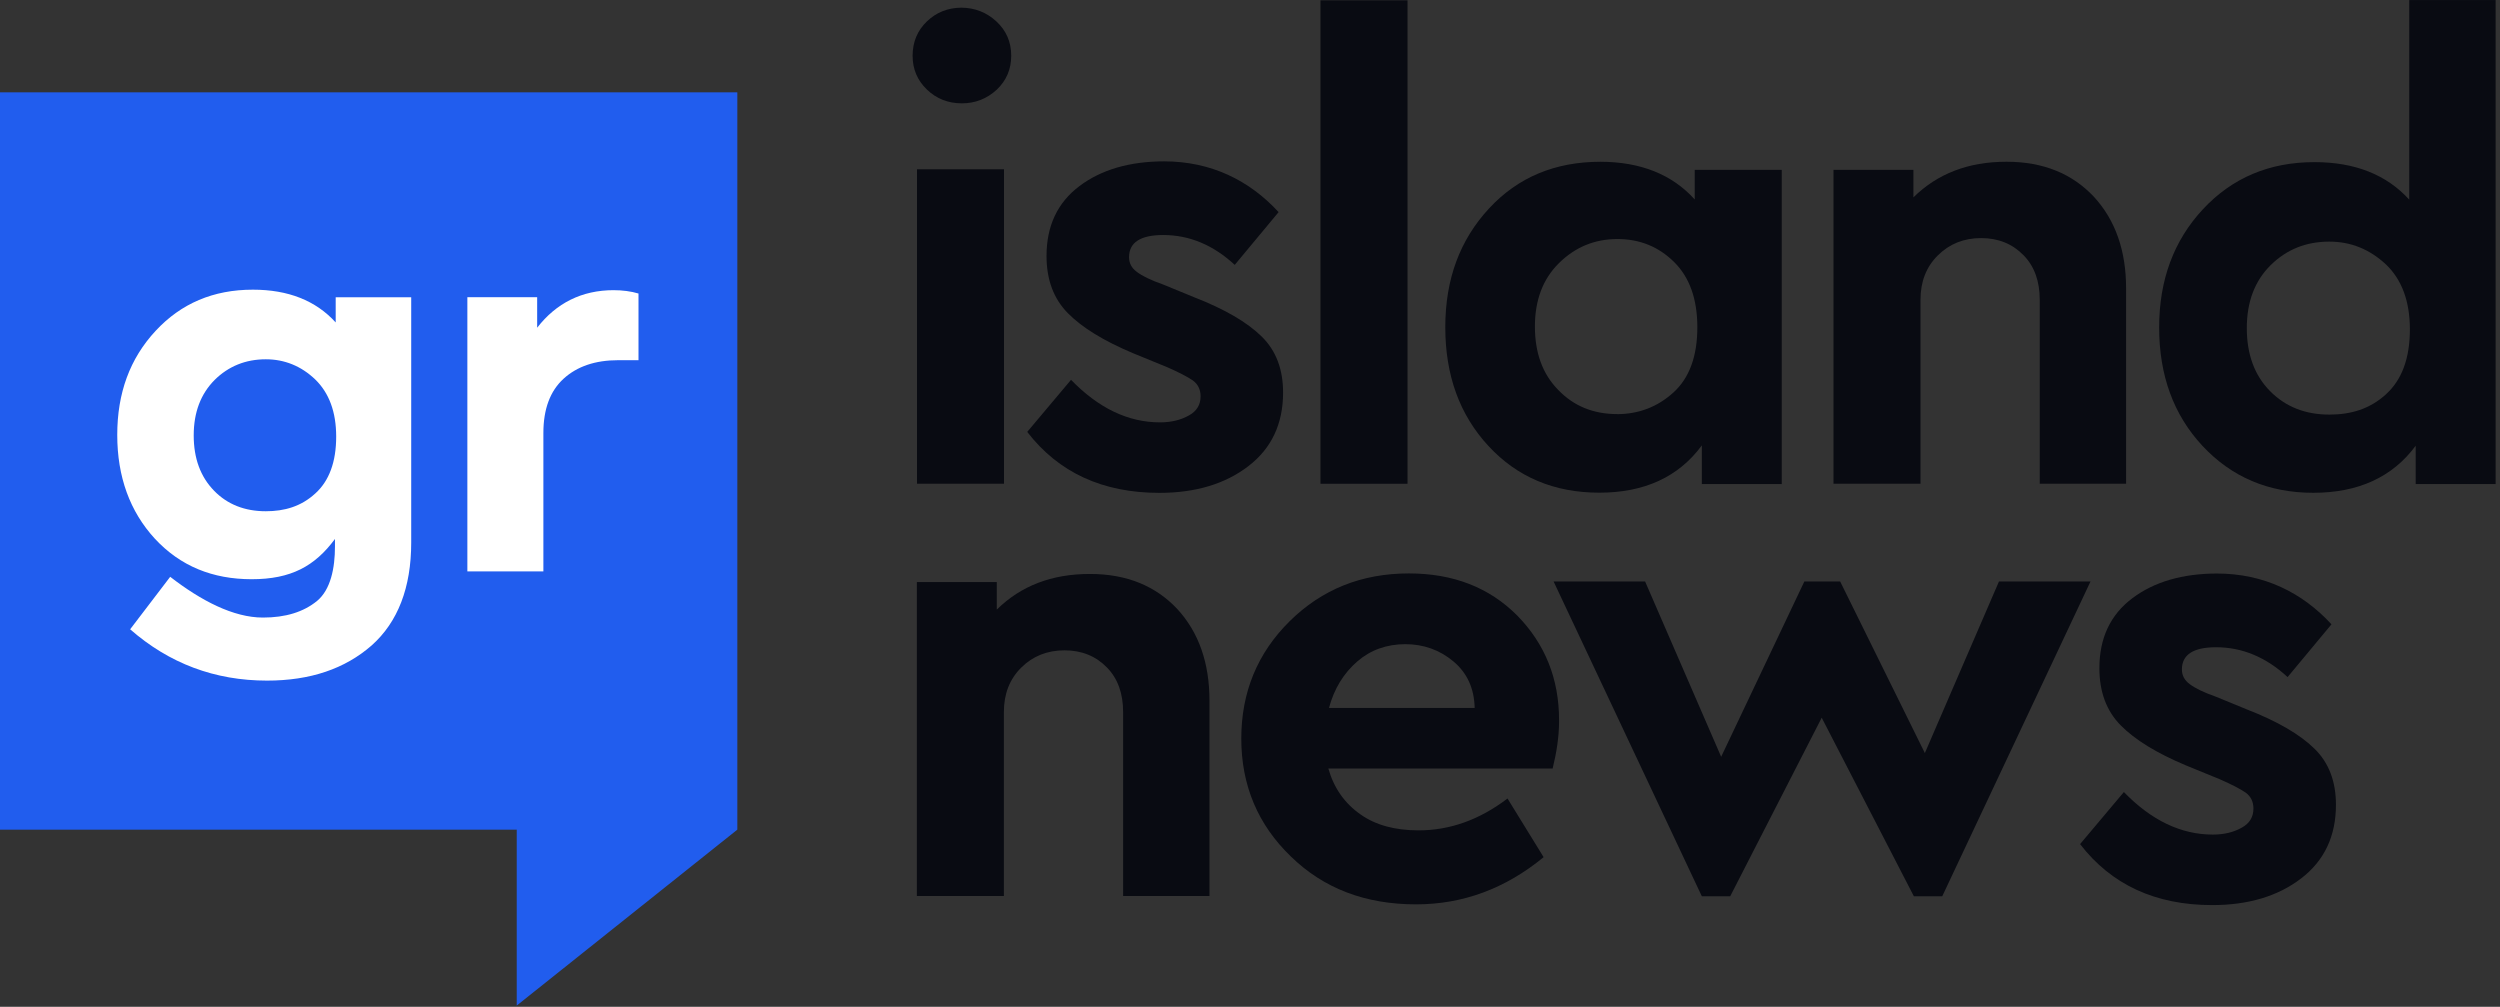 <svg width="221" height="89" viewBox="0 0 221 89" fill="none" xmlns="http://www.w3.org/2000/svg">
<rect x="0" y="0" width="221" height="89" fill="#333333" stroke="none"/>
<path d="M81.942 7.919C81.097 7.108 80.674 6.111 80.674 4.93C80.674 3.714 81.097 2.699 81.942 1.888C82.775 1.09 83.79 0.69 84.983 0.678C86.178 0.687 87.209 1.091 88.074 1.888C88.954 2.699 89.392 3.714 89.392 4.93C89.392 6.111 88.97 7.108 88.124 7.919C87.247 8.73 86.215 9.135 85.031 9.135C83.815 9.135 82.787 8.73 81.942 7.919ZM81.062 14.964H88.754V42.764H81.062V14.964Z" fill="#090B12"/>
<path d="M113.025 18.755L109.151 23.415C107.252 21.656 105.144 20.776 102.827 20.776C100.815 20.776 99.808 21.432 99.808 22.741C99.808 23.265 100.036 23.695 100.491 24.031C100.984 24.407 101.763 24.78 102.827 25.153L105.561 26.276C108.259 27.325 110.252 28.485 111.544 29.76C112.799 30.993 113.425 32.643 113.425 34.701C113.425 37.469 112.401 39.641 110.349 41.213C108.297 42.785 105.676 43.569 102.485 43.569C97.471 43.569 93.577 41.773 90.807 38.18L94.679 33.576C97.111 36.084 99.732 37.337 102.543 37.337C103.529 37.337 104.385 37.131 105.107 36.721C105.789 36.345 106.132 35.785 106.132 35.036C106.132 34.439 105.904 33.969 105.449 33.633C104.955 33.297 104.196 32.904 103.169 32.455L100.149 31.219C97.567 30.133 95.649 28.956 94.396 27.681C93.14 26.408 92.513 24.724 92.513 22.628C92.513 19.969 93.484 17.911 95.42 16.452C97.359 14.993 99.867 14.263 102.943 14.263H102.887C107.065 14.263 110.445 15.945 113.031 18.753L113.025 18.755Z" fill="#090B12"/>
<path d="M116.73 42.764V0.029H124.425V42.764H116.73Z" fill="#090B12"/>
<path d="M141.494 14.299H141.44C145.009 14.299 147.802 15.409 149.814 17.632V15.014H157.506V42.789H150.441V39.375C148.389 42.16 145.37 43.553 141.381 43.553C137.392 43.553 134.126 42.178 131.581 39.428C129.036 36.684 127.764 33.183 127.764 28.928C127.764 24.674 129.053 21.209 131.636 18.422C134.181 15.672 137.468 14.299 141.494 14.299ZM142.978 36.611H142.922C144.861 36.611 146.532 35.969 147.937 34.69C149.342 33.41 150.045 31.491 150.045 28.928C150.045 26.442 149.362 24.52 147.993 23.164C146.624 21.808 144.954 21.131 142.978 21.131C140.966 21.131 139.237 21.846 137.794 23.277C136.389 24.671 135.686 26.535 135.686 28.868C135.686 31.201 136.369 33.067 137.738 34.46C139.106 35.892 140.853 36.607 142.981 36.607L142.978 36.611Z" fill="#090B12"/>
<path d="M185.1 17.393C186.999 19.457 187.947 22.157 187.947 25.494V42.764H180.313V26.506C180.313 24.855 179.84 23.543 178.888 22.57C177.903 21.555 176.648 21.048 175.129 21.048C173.611 21.048 172.336 21.555 171.312 22.57C170.285 23.581 169.772 24.893 169.772 26.506V42.764H162.08V15.014H169.145V17.448C171.273 15.348 174.007 14.299 177.351 14.299H177.407C180.635 14.299 183.197 15.367 185.099 17.392L185.1 17.393Z" fill="#090B12"/>
<path d="M220.612 42.791H213.547V39.403C211.495 42.176 208.476 43.563 204.486 43.563C200.538 43.563 197.269 42.175 194.686 39.403C192.144 36.667 190.869 33.183 190.869 28.947C190.869 24.748 192.161 21.264 194.744 18.491C197.328 15.718 200.613 14.332 204.603 14.332C208.172 14.332 210.965 15.438 212.977 17.648V0.003H220.613V42.791H220.612ZM210.925 34.848C212.33 33.576 213.033 31.664 213.033 29.118C213.033 26.644 212.33 24.732 210.925 23.383C209.482 22.035 207.811 21.359 205.911 21.359C203.859 21.359 202.132 22.052 200.726 23.44C199.321 24.828 198.618 26.68 198.618 29.004C198.618 31.328 199.301 33.183 200.67 34.571C202.04 35.959 203.788 36.65 205.913 36.65C207.812 36.65 209.485 36.163 210.928 34.851L210.925 34.848Z" fill="#090B12"/>
<path d="M104.071 53.834C105.969 55.898 106.917 58.598 106.917 61.934V79.205H99.284V62.946C99.284 61.297 98.811 59.985 97.859 59.011C96.874 57.997 95.619 57.49 94.1 57.49C92.582 57.49 91.307 57.997 90.283 59.011C89.256 60.023 88.743 61.335 88.743 62.946V79.205H81.051V51.454H88.116V53.889C90.244 51.789 92.978 50.739 96.322 50.739H96.377C99.606 50.739 102.168 51.807 104.069 53.833L104.071 53.834Z" fill="#090B12"/>
<path d="M137.253 67.938H117.425C117.92 69.668 118.868 71.02 120.273 71.996C121.602 72.938 123.312 73.404 125.403 73.404C128.176 73.404 130.795 72.467 133.264 70.587L136.456 75.773C133.075 78.555 129.317 79.945 125.174 79.945C120.69 79.945 117.008 78.537 114.118 75.718C111.194 72.9 109.73 69.423 109.73 65.29C109.73 61.194 111.156 57.735 114.005 54.917C116.853 52.1 120.368 50.69 124.546 50.69C128.458 50.69 131.649 51.929 134.119 54.41C136.588 56.928 137.821 60.008 137.821 63.654V63.767C137.821 65.157 137.593 66.548 137.253 67.938ZM119.99 58.467C118.774 59.519 117.936 60.889 117.482 62.581H130.361C130.321 60.855 129.695 59.481 128.479 58.467C127.265 57.452 125.84 56.944 124.206 56.944H124.262C122.589 56.944 121.164 57.452 119.99 58.467Z" fill="#090B12"/>
<path d="M171.694 79.231H169.186L161.039 63.446L152.95 79.231H150.442L137.338 51.403H145.427L152.151 66.901L159.505 51.403H162.671L170.157 66.57L176.709 51.403H184.801L171.694 79.231Z" fill="#090B12"/>
<path d="M206.098 55.195L202.223 59.855C200.324 58.097 198.216 57.217 195.899 57.217C193.887 57.217 192.88 57.873 192.88 59.182C192.88 59.706 193.108 60.135 193.563 60.471C194.056 60.847 194.835 61.221 195.899 61.594L198.634 62.717C201.331 63.766 203.324 64.925 204.616 66.199C205.871 67.434 206.498 69.082 206.498 71.141C206.498 73.909 205.474 76.081 203.422 77.653C201.37 79.226 198.75 80.01 195.558 80.01C190.543 80.01 186.65 78.214 183.879 74.619L187.751 70.017C190.183 72.525 192.804 73.777 195.615 73.777C196.602 73.777 197.458 73.571 198.179 73.161C198.862 72.785 199.204 72.225 199.204 71.474C199.204 70.878 198.976 70.407 198.522 70.071C198.027 69.734 197.268 69.342 196.242 68.891L193.222 67.655C190.639 66.57 188.722 65.394 187.468 64.118C186.212 62.846 185.586 61.161 185.586 59.065C185.586 56.406 186.556 54.347 188.492 52.889C190.431 51.43 192.939 50.699 196.015 50.699H195.959C200.138 50.699 203.518 52.382 206.103 55.19L206.098 55.193V55.195Z" fill="#090B12"/>
<path d="M65.179 73.341L45.679 88.892V73.341H0V8.164H65.179V73.341Z" fill="#215DEE"/>
<path d="M36.351 26.277V47.966C36.351 51.946 35.171 54.992 32.853 57.057C30.493 59.123 27.425 60.166 23.607 60.166C18.993 60.166 14.96 58.653 11.505 55.63L15.045 50.99C17.771 53.097 20.628 54.593 23.245 54.593C25.241 54.593 26.828 54.103 28.029 53.122C29.231 52.122 29.611 50.222 29.611 48.306V47.645C27.829 50.051 25.727 51.203 22.251 51.203C18.796 51.203 15.943 50.049 13.691 47.622C11.481 45.217 10.365 42.15 10.365 38.446C10.365 34.742 11.481 31.697 13.755 29.249C16.007 26.822 18.861 25.607 22.359 25.607C25.469 25.607 27.915 26.567 29.675 28.503V26.277H36.349H36.351ZM27.873 43.622C29.096 42.515 29.719 40.833 29.719 38.597C29.719 36.426 29.096 34.743 27.873 33.55C26.629 32.357 25.149 31.761 23.497 31.761C21.716 31.761 20.192 32.377 18.969 33.591C17.747 34.825 17.124 36.446 17.124 38.487C17.124 40.529 17.725 42.147 18.927 43.383C20.107 44.598 21.651 45.194 23.497 45.194C25.149 45.194 26.629 44.769 27.873 43.62V43.622Z" fill="white"/>
<path d="M56.444 31.841H54.652C52.629 31.841 51.02 32.386 49.824 33.475C48.629 34.566 48.035 36.166 48.035 38.279V50.511H41.315V26.275H47.485V28.97C49.178 26.79 51.433 25.651 54.252 25.651H54.203C55.033 25.651 55.78 25.75 56.443 25.947L56.444 31.841Z" fill="white"/>
</svg>
